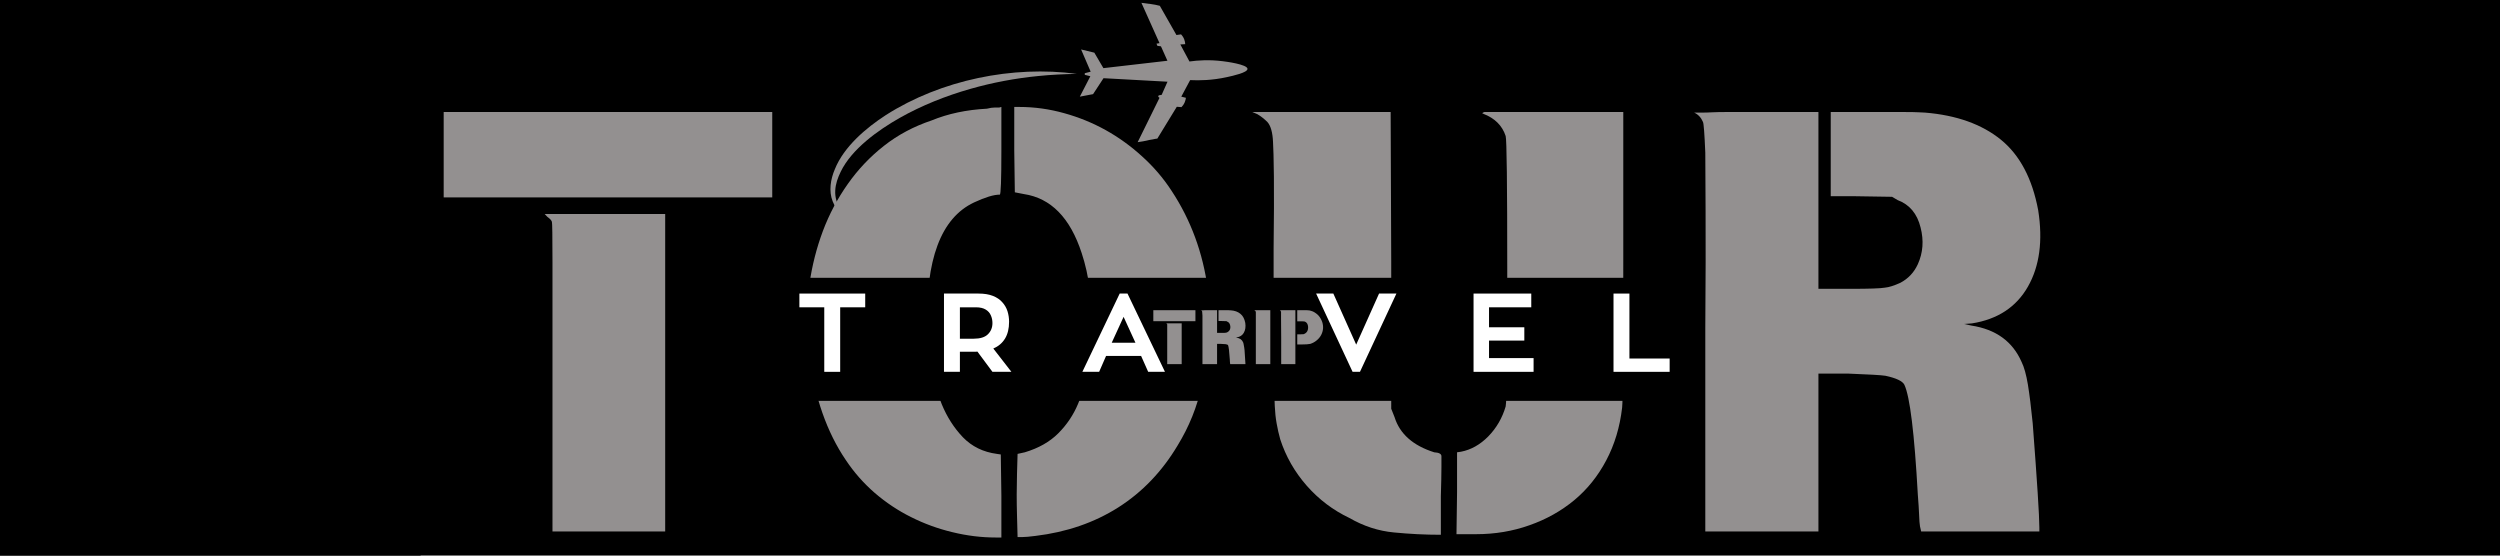 <svg xmlns="http://www.w3.org/2000/svg" xmlns:xlink="http://www.w3.org/1999/xlink" width="360" zoomAndPan="magnify" viewBox="0 0 270 60" height="80" preserveAspectRatio="xMidYMid meet" version="1.0"><defs><g/><clipPath id="77f58cebfc"><path d="M 116 0 L 135 0 L 135 16 L 116 16 Z M 116 0 " clip-rule="nonzero"/></clipPath><clipPath id="8ffa69a4ee"><path d="M 109.125 -10.52 L 135.148 7.234 L 113.59 38.828 L 87.57 21.074 Z M 109.125 -10.52 " clip-rule="nonzero"/></clipPath><clipPath id="5a9edd973e"><path d="M 109.125 -10.52 L 135.148 7.234 L 113.59 38.828 L 87.57 21.074 Z M 109.125 -10.52 " clip-rule="nonzero"/></clipPath><clipPath id="14eb69bd6b"><path d="M 109.125 -10.52 L 135.148 7.234 L 113.59 38.828 L 87.57 21.074 Z M 109.125 -10.52 " clip-rule="nonzero"/></clipPath><clipPath id="f6749561a5"><path d="M 89 7 L 117 7 L 117 25 L 89 25 Z M 89 7 " clip-rule="nonzero"/></clipPath><clipPath id="7444abcbba"><path d="M 109.125 -10.52 L 135.148 7.234 L 113.59 38.828 L 87.57 21.074 Z M 109.125 -10.52 " clip-rule="nonzero"/></clipPath><clipPath id="1379a228df"><path d="M 109.125 -10.52 L 135.148 7.234 L 113.59 38.828 L 87.57 21.074 Z M 109.125 -10.52 " clip-rule="nonzero"/></clipPath><clipPath id="f28448f0b5"><path d="M 109.125 -10.52 L 135.148 7.234 L 113.59 38.828 L 87.57 21.074 Z M 109.125 -10.52 " clip-rule="nonzero"/></clipPath><clipPath id="3830e5da49"><path d="M 81.156 30.004 L 180.52 30.004 L 180.52 43.297 L 81.156 43.297 Z M 81.156 30.004 " clip-rule="nonzero"/></clipPath><clipPath id="cecaf68586"><path d="M 0 0 L 45.426 0 L 45.426 60 L 0 60 Z M 0 0 " clip-rule="nonzero"/></clipPath></defs><rect x="-27" width="324" fill="#ffffff" y="-6" height="72" fill-opacity="1"/><rect x="-27" width="324" fill="#000000" y="-6" height="72" fill-opacity="1"/><g fill="#939090" fill-opacity="1"><g transform="translate(46.715, 52.817)"><g><path d="M 1.203 -40.719 L 36.688 -40.719 L 36.688 -31.5 L 1.203 -31.5 Z M 12.406 -29.391 L 12.109 -29.703 L 25.125 -29.703 L 25.125 4.578 L 12.953 4.578 L 12.953 -11.812 C 12.953 -17.426 12.953 -21.648 12.953 -24.484 C 12.953 -27.316 12.93 -28.773 12.891 -28.859 C 12.848 -29.016 12.688 -29.191 12.406 -29.391 Z M 12.406 -29.391 "/></g></g></g><g fill="#939090" fill-opacity="1"><g transform="translate(84.602, 52.817)"><g><path d="M 21.984 -41.078 C 22.305 -41.16 22.586 -41.203 22.828 -41.203 C 22.984 -41.203 23.145 -41.203 23.312 -41.203 L 23.547 -41.266 L 23.547 -36.562 C 23.547 -33.383 23.488 -31.797 23.375 -31.797 C 22.727 -31.797 21.801 -31.516 20.594 -30.953 C 17.02 -29.273 15.336 -24.781 15.547 -17.469 C 15.578 -16.258 15.703 -14.91 15.922 -13.422 C 16.148 -11.941 16.547 -10.52 17.109 -9.156 C 17.672 -7.789 18.43 -6.602 19.391 -5.594 C 20.359 -4.594 21.582 -3.992 23.062 -3.797 L 23.484 -3.734 L 23.547 0.719 L 23.547 5.234 L 22.953 5.234 C 21.379 5.234 19.812 5.039 18.25 4.656 C 16.688 4.281 15.203 3.738 13.797 3.031 C 12.391 2.332 11.082 1.461 9.875 0.422 C 8.676 -0.617 7.633 -1.801 6.75 -3.125 C 4.695 -6.145 3.367 -9.941 2.766 -14.516 C 2.723 -14.879 2.703 -15.379 2.703 -16.016 C 2.703 -16.66 2.703 -17.445 2.703 -18.375 C 2.703 -19.258 2.711 -20.02 2.734 -20.656 C 2.754 -21.301 2.785 -21.82 2.828 -22.219 C 3.109 -24.156 3.586 -26.035 4.266 -27.859 C 4.953 -29.68 5.848 -31.375 6.953 -32.938 C 8.055 -34.508 9.359 -35.883 10.859 -37.062 C 12.367 -38.25 14.086 -39.164 16.016 -39.812 C 17.785 -40.539 19.773 -40.961 21.984 -41.078 Z M 24.938 -36.562 L 24.938 -41.266 L 25.484 -41.266 C 27.129 -41.266 28.742 -41.039 30.328 -40.594 C 31.91 -40.156 33.406 -39.547 34.812 -38.766 C 36.219 -37.984 37.531 -37.035 38.75 -35.922 C 39.977 -34.816 41.035 -33.582 41.922 -32.219 C 44.016 -29.051 45.32 -25.5 45.844 -21.562 C 45.914 -21.238 45.961 -20.766 45.984 -20.141 C 46.004 -19.523 46.016 -18.816 46.016 -18.016 C 45.941 -15.68 45.66 -13.391 45.172 -11.141 C 44.691 -8.891 43.828 -6.742 42.578 -4.703 C 40.898 -1.891 38.766 0.336 36.172 1.984 C 33.578 3.629 30.594 4.656 27.219 5.062 C 26.906 5.102 26.625 5.133 26.375 5.156 C 26.133 5.176 25.938 5.188 25.781 5.188 L 25.297 5.188 L 25.234 2.828 C 25.191 1.348 25.191 -0.133 25.234 -1.625 L 25.297 -3.797 L 26.078 -3.969 C 27.566 -4.414 28.77 -5.098 29.688 -6.016 C 30.613 -6.941 31.328 -8.004 31.828 -9.203 C 32.336 -10.41 32.691 -11.707 32.891 -13.094 C 33.086 -14.477 33.207 -15.875 33.25 -17.281 C 33.375 -20.301 33.031 -23.035 32.219 -25.484 C 30.977 -29.297 28.895 -31.422 25.969 -31.859 L 25 -32.047 Z M 24.938 -36.562 "/></g></g></g><g fill="#939090" fill-opacity="1"><g transform="translate(133.331, 52.817)"><g><path d="M 2.469 -40.484 L 1.922 -40.719 L 16.859 -40.719 L 16.922 -24.578 L 16.922 -8.672 L 17.281 -7.766 C 17.844 -5.961 19.27 -4.695 21.562 -3.969 C 22.082 -3.938 22.344 -3.797 22.344 -3.547 C 22.344 -3.473 22.344 -3.07 22.344 -2.344 C 22.344 -1.625 22.32 -0.582 22.281 0.781 L 22.281 4.938 C 20.594 4.938 18.906 4.852 17.219 4.688 C 15.539 4.531 13.938 4.008 12.406 3.125 C 10.645 2.289 9.109 1.129 7.797 -0.359 C 6.492 -1.848 5.539 -3.516 4.938 -5.359 C 4.781 -5.922 4.648 -6.492 4.547 -7.078 C 4.441 -7.66 4.375 -8.289 4.344 -8.969 C 4.301 -9.613 4.27 -11.117 4.25 -13.484 C 4.227 -15.859 4.219 -19.051 4.219 -23.062 L 4.219 -25.969 C 4.258 -29.219 4.27 -31.805 4.25 -33.734 C 4.227 -35.66 4.195 -36.906 4.156 -37.469 C 4.113 -38.508 3.91 -39.234 3.547 -39.641 C 3.191 -39.992 2.832 -40.273 2.469 -40.484 Z M 26.859 -40.531 C 26.703 -40.57 26.742 -40.633 26.984 -40.719 L 41.984 -40.719 L 41.984 -25.062 C 41.984 -20 41.973 -16.102 41.953 -13.375 C 41.93 -10.645 41.898 -9.117 41.859 -8.797 C 41.617 -6.703 41.047 -4.801 40.141 -3.094 C 39.242 -1.395 38.094 0.035 36.688 1.203 C 35.281 2.367 33.672 3.27 31.859 3.906 C 30.055 4.551 28.129 4.875 26.078 4.875 L 23.969 4.875 L 24.031 0.359 L 24.031 -3.969 L 24.453 -4.031 C 25.535 -4.238 26.52 -4.789 27.406 -5.688 C 28.289 -6.594 28.914 -7.672 29.281 -8.922 C 29.395 -9.398 29.453 -14.254 29.453 -23.484 C 29.453 -32.891 29.395 -37.77 29.281 -38.125 C 28.914 -39.25 28.109 -40.051 26.859 -40.531 Z M 26.859 -40.531 "/></g></g></g><g fill="#939090" fill-opacity="1"><g transform="translate(179.531, 52.817)"><g><path d="M 16.859 -21.625 L 20.359 -21.625 C 21.359 -21.625 22.16 -21.633 22.766 -21.656 C 23.367 -21.676 23.789 -21.707 24.031 -21.75 C 24.477 -21.789 25.039 -21.969 25.719 -22.281 C 26.562 -22.727 27.188 -23.395 27.594 -24.281 C 28.156 -25.52 28.254 -26.844 27.891 -28.25 C 27.523 -29.738 26.703 -30.723 25.422 -31.203 L 24.812 -31.562 L 20.844 -31.625 L 18.188 -31.625 L 18.188 -40.719 C 20.238 -40.719 21.895 -40.719 23.156 -40.719 C 24.426 -40.719 25.422 -40.719 26.141 -40.719 C 26.859 -40.719 27.379 -40.707 27.703 -40.688 C 28.023 -40.664 28.25 -40.656 28.375 -40.656 C 31.781 -40.375 34.508 -39.398 36.562 -37.734 C 38.613 -36.066 39.957 -33.523 40.594 -30.109 C 41.113 -26.816 40.742 -24.066 39.484 -21.859 C 38.223 -19.648 36.207 -18.328 33.438 -17.891 L 32.594 -17.828 L 33.375 -17.656 C 36.02 -17.25 37.828 -15.941 38.797 -13.734 C 39.078 -13.172 39.305 -12.348 39.484 -11.266 C 39.66 -10.18 39.832 -8.797 40 -7.109 C 40.477 -0.848 40.719 2.906 40.719 4.156 L 40.719 4.578 L 27.953 4.578 L 27.828 4.031 C 27.785 3.789 27.754 3.379 27.734 2.797 C 27.711 2.211 27.664 1.484 27.594 0.609 C 27.227 -6.023 26.742 -9.984 26.141 -11.266 C 25.941 -11.66 25.258 -11.984 24.094 -12.234 C 23.656 -12.305 22.312 -12.383 20.062 -12.469 L 16.859 -12.469 L 16.859 4.578 L 4.641 4.578 L 4.641 -17.344 C 4.68 -22.645 4.691 -26.859 4.672 -29.984 C 4.648 -33.117 4.641 -35.234 4.641 -36.328 C 4.555 -38.367 4.473 -39.473 4.391 -39.641 C 4.191 -40.117 3.875 -40.457 3.438 -40.656 C 3.676 -40.656 3.957 -40.656 4.281 -40.656 C 4.602 -40.656 4.973 -40.664 5.391 -40.688 C 5.805 -40.707 6.297 -40.719 6.859 -40.719 L 16.859 -40.719 Z M 16.859 -21.625 "/></g></g></g><g clip-path="url(#77f58cebfc)"><g clip-path="url(#8ffa69a4ee)"><g clip-path="url(#5a9edd973e)"><g clip-path="url(#14eb69bd6b)"><path fill="#939090" d="M 134.73 7.441 C 134.727 6.949 132.355 6.648 132.07 6.613 C 130.605 6.426 129.352 6.516 128.461 6.641 C 128.133 6.027 127.805 5.414 127.477 4.801 C 127.652 4.793 127.828 4.781 128.004 4.77 C 127.996 4.637 127.973 4.449 127.891 4.234 C 127.789 3.984 127.648 3.812 127.555 3.711 C 127.387 3.734 127.219 3.758 127.055 3.781 C 126.457 2.734 125.863 1.684 125.266 0.637 C 125.262 0.633 125.258 0.629 125.254 0.625 C 124.609 0.449 123.934 0.398 123.273 0.305 C 123.922 1.754 124.574 3.207 125.227 4.66 L 124.902 4.715 C 124.934 4.793 124.965 4.871 124.996 4.949 C 125.125 4.965 125.254 4.984 125.383 5.004 C 125.613 5.523 125.848 6.043 126.082 6.562 L 119.168 7.359 C 118.84 6.801 118.516 6.242 118.188 5.688 C 117.711 5.57 117.234 5.457 116.758 5.34 L 117.793 7.742 C 117.578 7.797 117.367 7.852 117.156 7.906 C 117.156 7.965 117.156 8.023 117.156 8.082 C 117.359 8.133 117.559 8.184 117.758 8.234 C 117.379 8.969 117 9.703 116.621 10.438 C 117.098 10.348 117.574 10.258 118.051 10.168 C 118.43 9.594 118.805 9.02 119.18 8.445 L 126.09 8.824 L 125.461 10.242 L 125.137 10.301 L 125.082 10.449 C 125.133 10.488 125.18 10.527 125.227 10.566 C 124.441 12.164 123.652 13.758 122.867 15.355 C 123.113 15.324 123.316 15.289 123.453 15.262 C 123.902 15.172 124.348 15.059 124.801 14.992 C 124.863 14.984 124.93 14.977 124.992 14.969 C 125.691 13.824 126.395 12.68 127.094 11.531 C 127.262 11.543 127.43 11.555 127.598 11.57 C 127.695 11.469 127.84 11.305 127.945 11.059 C 128.031 10.863 128.062 10.688 128.078 10.562 C 127.91 10.52 127.742 10.48 127.578 10.438 C 127.898 9.84 128.215 9.246 128.535 8.652 C 129.531 8.703 130.914 8.68 132.512 8.328 C 133.184 8.18 134.73 7.84 134.73 7.441 Z M 134.73 7.441 " fill-opacity="1" fill-rule="nonzero"/></g></g></g></g><g clip-path="url(#f6749561a5)"><g clip-path="url(#7444abcbba)"><g clip-path="url(#1379a228df)"><g clip-path="url(#f28448f0b5)"><path fill="#939090" d="M 95.676 12.426 C 93.531 13.816 91.137 15.844 90.164 18.273 C 89.703 19.355 89.488 20.637 89.93 21.75 C 90.344 22.836 91.301 23.617 92.352 24.031 C 91.109 23.297 90.125 22.105 90.207 20.574 C 90.238 19.867 90.484 19.184 90.797 18.547 C 91.977 16.098 94.844 14.051 97.16 12.738 C 99.566 11.379 102.152 10.355 104.801 9.598 C 107.199 8.914 109.648 8.457 112.129 8.211 C 113.512 8.07 114.906 8.004 116.293 7.98 C 109.387 7.051 101.645 8.621 95.676 12.426 Z M 95.676 12.426 " fill-opacity="1" fill-rule="nonzero"/></g></g></g></g><g clip-path="url(#3830e5da49)"><path fill="#000000" d="M 81.156 30.004 L 180.527 30.004 L 180.527 43.297 L 81.156 43.297 Z M 81.156 30.004 " fill-opacity="1" fill-rule="nonzero"/></g><g clip-path="url(#cecaf68586)"><path fill="#000000" d="M -38.34 -28.098 L 45.426 -28.098 L 45.426 101.363 L -38.34 101.363 Z M -38.34 -28.098 " fill-opacity="1" fill-rule="nonzero"/></g><g fill="#ffffff" fill-opacity="1"><g transform="translate(77.209, 40.158)"><g/></g></g><g fill="#ffffff" fill-opacity="1"><g transform="translate(85.912, 40.158)"><g><path d="M 7.531 -6.969 L 4.828 -6.969 L 4.828 0 L 3.109 0 L 3.109 -6.969 L 0.422 -6.969 L 0.422 -8.453 L 7.531 -8.453 Z M 7.531 -6.969 "/></g></g></g><g fill="#ffffff" fill-opacity="1"><g transform="translate(101.075, 40.158)"><g><path d="M 6.109 0 L 4.484 -2.188 C 4.43 -2.176 4.379 -2.172 4.328 -2.172 C 4.273 -2.172 4.219 -2.172 4.156 -2.172 L 2.594 -2.172 L 2.594 0 L 0.875 0 L 0.875 -8.453 L 4.609 -8.453 C 5.223 -8.453 5.738 -8.367 6.156 -8.203 C 6.582 -8.035 6.922 -7.805 7.172 -7.516 C 7.43 -7.234 7.617 -6.91 7.734 -6.547 C 7.848 -6.18 7.906 -5.801 7.906 -5.406 C 7.906 -4.676 7.758 -4.07 7.469 -3.594 C 7.176 -3.113 6.754 -2.754 6.203 -2.516 L 8.156 0 Z M 2.594 -3.578 L 4.094 -3.578 C 4.781 -3.578 5.285 -3.734 5.609 -4.047 C 5.941 -4.367 6.109 -4.773 6.109 -5.266 C 6.109 -5.566 6.051 -5.844 5.938 -6.094 C 5.832 -6.352 5.648 -6.562 5.391 -6.719 C 5.129 -6.883 4.773 -6.969 4.328 -6.969 L 2.594 -6.969 Z M 2.594 -3.578 "/></g></g></g><g fill="#ffffff" fill-opacity="1"><g transform="translate(116.754, 40.158)"><g><path d="M 6.484 -1.719 L 2.703 -1.719 L 1.953 0 L 0.141 0 L 4.172 -8.453 L 5.016 -8.453 L 9.062 0 L 7.25 0 Z M 3.312 -3.141 L 5.875 -3.141 L 4.594 -5.938 Z M 3.312 -3.141 "/></g></g></g><g fill="#ffffff" fill-opacity="1"><g transform="translate(133.211, 40.158)"><g/></g></g><g fill="#ffffff" fill-opacity="1"><g transform="translate(141.907, 40.158)"><g><path d="M 7.031 -8.453 L 8.906 -8.453 L 4.969 0 L 4.172 0 L 0.234 -8.453 L 2.094 -8.453 L 4.562 -2.938 Z M 7.031 -8.453 "/></g></g></g><g fill="#ffffff" fill-opacity="1"><g transform="translate(158.268, 40.158)"><g><path d="M 7.359 -1.484 L 7.359 0 L 0.875 0 L 0.875 -8.453 L 7.109 -8.453 L 7.109 -6.969 L 2.547 -6.969 L 2.547 -4.812 L 6.359 -4.812 L 6.359 -3.375 L 2.547 -3.375 L 2.547 -1.484 Z M 7.359 -1.484 "/></g></g></g><g fill="#ffffff" fill-opacity="1"><g transform="translate(173.384, 40.158)"><g><path d="M 6.938 -1.438 L 6.938 0 L 0.875 0 L 0.875 -8.453 L 2.594 -8.453 L 2.594 -1.438 Z M 6.938 -1.438 "/></g></g></g><g fill="#ffffff" fill-opacity="1"><g transform="translate(187.927, 40.158)"><g/></g></g><g fill="#939090" fill-opacity="1"><g transform="translate(124.403, 38.733)"><g><path d="M 0.156 -5.234 L 4.703 -5.234 L 4.703 -4.047 L 0.156 -4.047 Z M 1.594 -3.781 L 1.547 -3.812 L 3.219 -3.812 L 3.219 0.594 L 1.656 0.594 L 1.656 -1.516 C 1.656 -2.234 1.656 -2.773 1.656 -3.141 C 1.656 -3.504 1.656 -3.691 1.656 -3.703 C 1.645 -3.723 1.625 -3.75 1.594 -3.781 Z M 1.594 -3.781 "/></g></g></g><g fill="#939090" fill-opacity="1"><g transform="translate(129.271, 38.733)"><g><path d="M 2.172 -2.781 L 2.609 -2.781 C 2.742 -2.781 2.848 -2.781 2.922 -2.781 C 3.004 -2.781 3.062 -2.785 3.094 -2.797 C 3.145 -2.797 3.211 -2.816 3.297 -2.859 C 3.41 -2.922 3.492 -3.004 3.547 -3.109 C 3.617 -3.273 3.629 -3.445 3.578 -3.625 C 3.535 -3.812 3.43 -3.938 3.266 -4 L 3.188 -4.047 L 2.672 -4.062 L 2.328 -4.062 L 2.328 -5.234 C 2.598 -5.234 2.812 -5.234 2.969 -5.234 C 3.133 -5.234 3.266 -5.234 3.359 -5.234 C 3.453 -5.234 3.52 -5.227 3.562 -5.219 C 3.602 -5.219 3.629 -5.219 3.641 -5.219 C 4.078 -5.188 4.426 -5.062 4.688 -4.844 C 4.957 -4.633 5.133 -4.305 5.219 -3.859 C 5.281 -3.441 5.227 -3.086 5.062 -2.797 C 4.906 -2.516 4.648 -2.348 4.297 -2.297 L 4.188 -2.297 L 4.281 -2.266 C 4.625 -2.211 4.859 -2.047 4.984 -1.766 C 5.016 -1.691 5.039 -1.582 5.062 -1.438 C 5.094 -1.301 5.117 -1.125 5.141 -0.906 C 5.203 -0.102 5.234 0.375 5.234 0.531 L 5.234 0.594 L 3.594 0.594 L 3.578 0.516 C 3.566 0.484 3.562 0.43 3.562 0.359 C 3.562 0.285 3.555 0.191 3.547 0.078 C 3.492 -0.773 3.43 -1.285 3.359 -1.453 C 3.328 -1.504 3.238 -1.539 3.094 -1.562 C 3.039 -1.57 2.867 -1.582 2.578 -1.594 L 2.172 -1.594 L 2.172 0.594 L 0.594 0.594 L 0.594 -2.234 C 0.602 -2.91 0.602 -3.445 0.594 -3.844 C 0.594 -4.25 0.594 -4.52 0.594 -4.656 C 0.582 -4.926 0.57 -5.07 0.562 -5.094 C 0.539 -5.156 0.5 -5.195 0.438 -5.219 C 0.469 -5.219 0.504 -5.219 0.547 -5.219 C 0.586 -5.219 0.633 -5.219 0.688 -5.219 C 0.738 -5.227 0.801 -5.234 0.875 -5.234 L 2.172 -5.234 Z M 2.172 -2.781 "/></g></g></g><g fill="#939090" fill-opacity="1"><g transform="translate(135.005, 38.733)"><g><path d="M 0.5 -5.203 L 0.438 -5.234 L 2.188 -5.234 L 2.188 0.594 L 0.625 0.594 L 0.625 -5.047 L 0.594 -5.109 C 0.57 -5.148 0.539 -5.18 0.5 -5.203 Z M 0.5 -5.203 "/></g></g></g><g fill="#939090" fill-opacity="1"><g transform="translate(137.775, 38.733)"><g><path d="M 0.453 -5.219 C 0.441 -5.219 0.445 -5.219 0.469 -5.219 C 0.5 -5.227 0.578 -5.234 0.703 -5.234 C 0.828 -5.234 1.016 -5.234 1.266 -5.234 L 2.125 -5.234 L 2.125 0.594 L 0.594 0.594 L 0.594 -2.219 C 0.594 -3.156 0.586 -3.859 0.578 -4.328 C 0.578 -4.797 0.578 -5.039 0.578 -5.062 C 0.555 -5.125 0.516 -5.176 0.453 -5.219 Z M 2.328 -5.234 L 2.906 -5.234 C 3.051 -5.234 3.172 -5.234 3.266 -5.234 C 3.367 -5.234 3.453 -5.227 3.516 -5.219 C 3.566 -5.219 3.617 -5.211 3.672 -5.203 C 3.723 -5.191 3.773 -5.176 3.828 -5.156 C 3.961 -5.125 4.094 -5.066 4.219 -4.984 C 4.352 -4.898 4.473 -4.805 4.578 -4.703 C 4.68 -4.598 4.77 -4.477 4.844 -4.344 C 4.926 -4.207 4.988 -4.07 5.031 -3.938 C 5.176 -3.469 5.141 -3.016 4.922 -2.578 C 4.797 -2.336 4.629 -2.133 4.422 -1.969 C 4.223 -1.801 3.992 -1.676 3.734 -1.594 C 3.547 -1.551 3.234 -1.531 2.797 -1.531 L 2.328 -1.531 L 2.328 -2.625 L 2.641 -2.625 C 2.836 -2.625 2.961 -2.629 3.016 -2.641 C 3.359 -2.766 3.52 -3.031 3.5 -3.438 C 3.477 -3.727 3.363 -3.914 3.156 -4 C 3.113 -4.02 2.961 -4.031 2.703 -4.031 L 2.328 -4.031 Z M 2.328 -5.234 "/></g></g></g></svg>